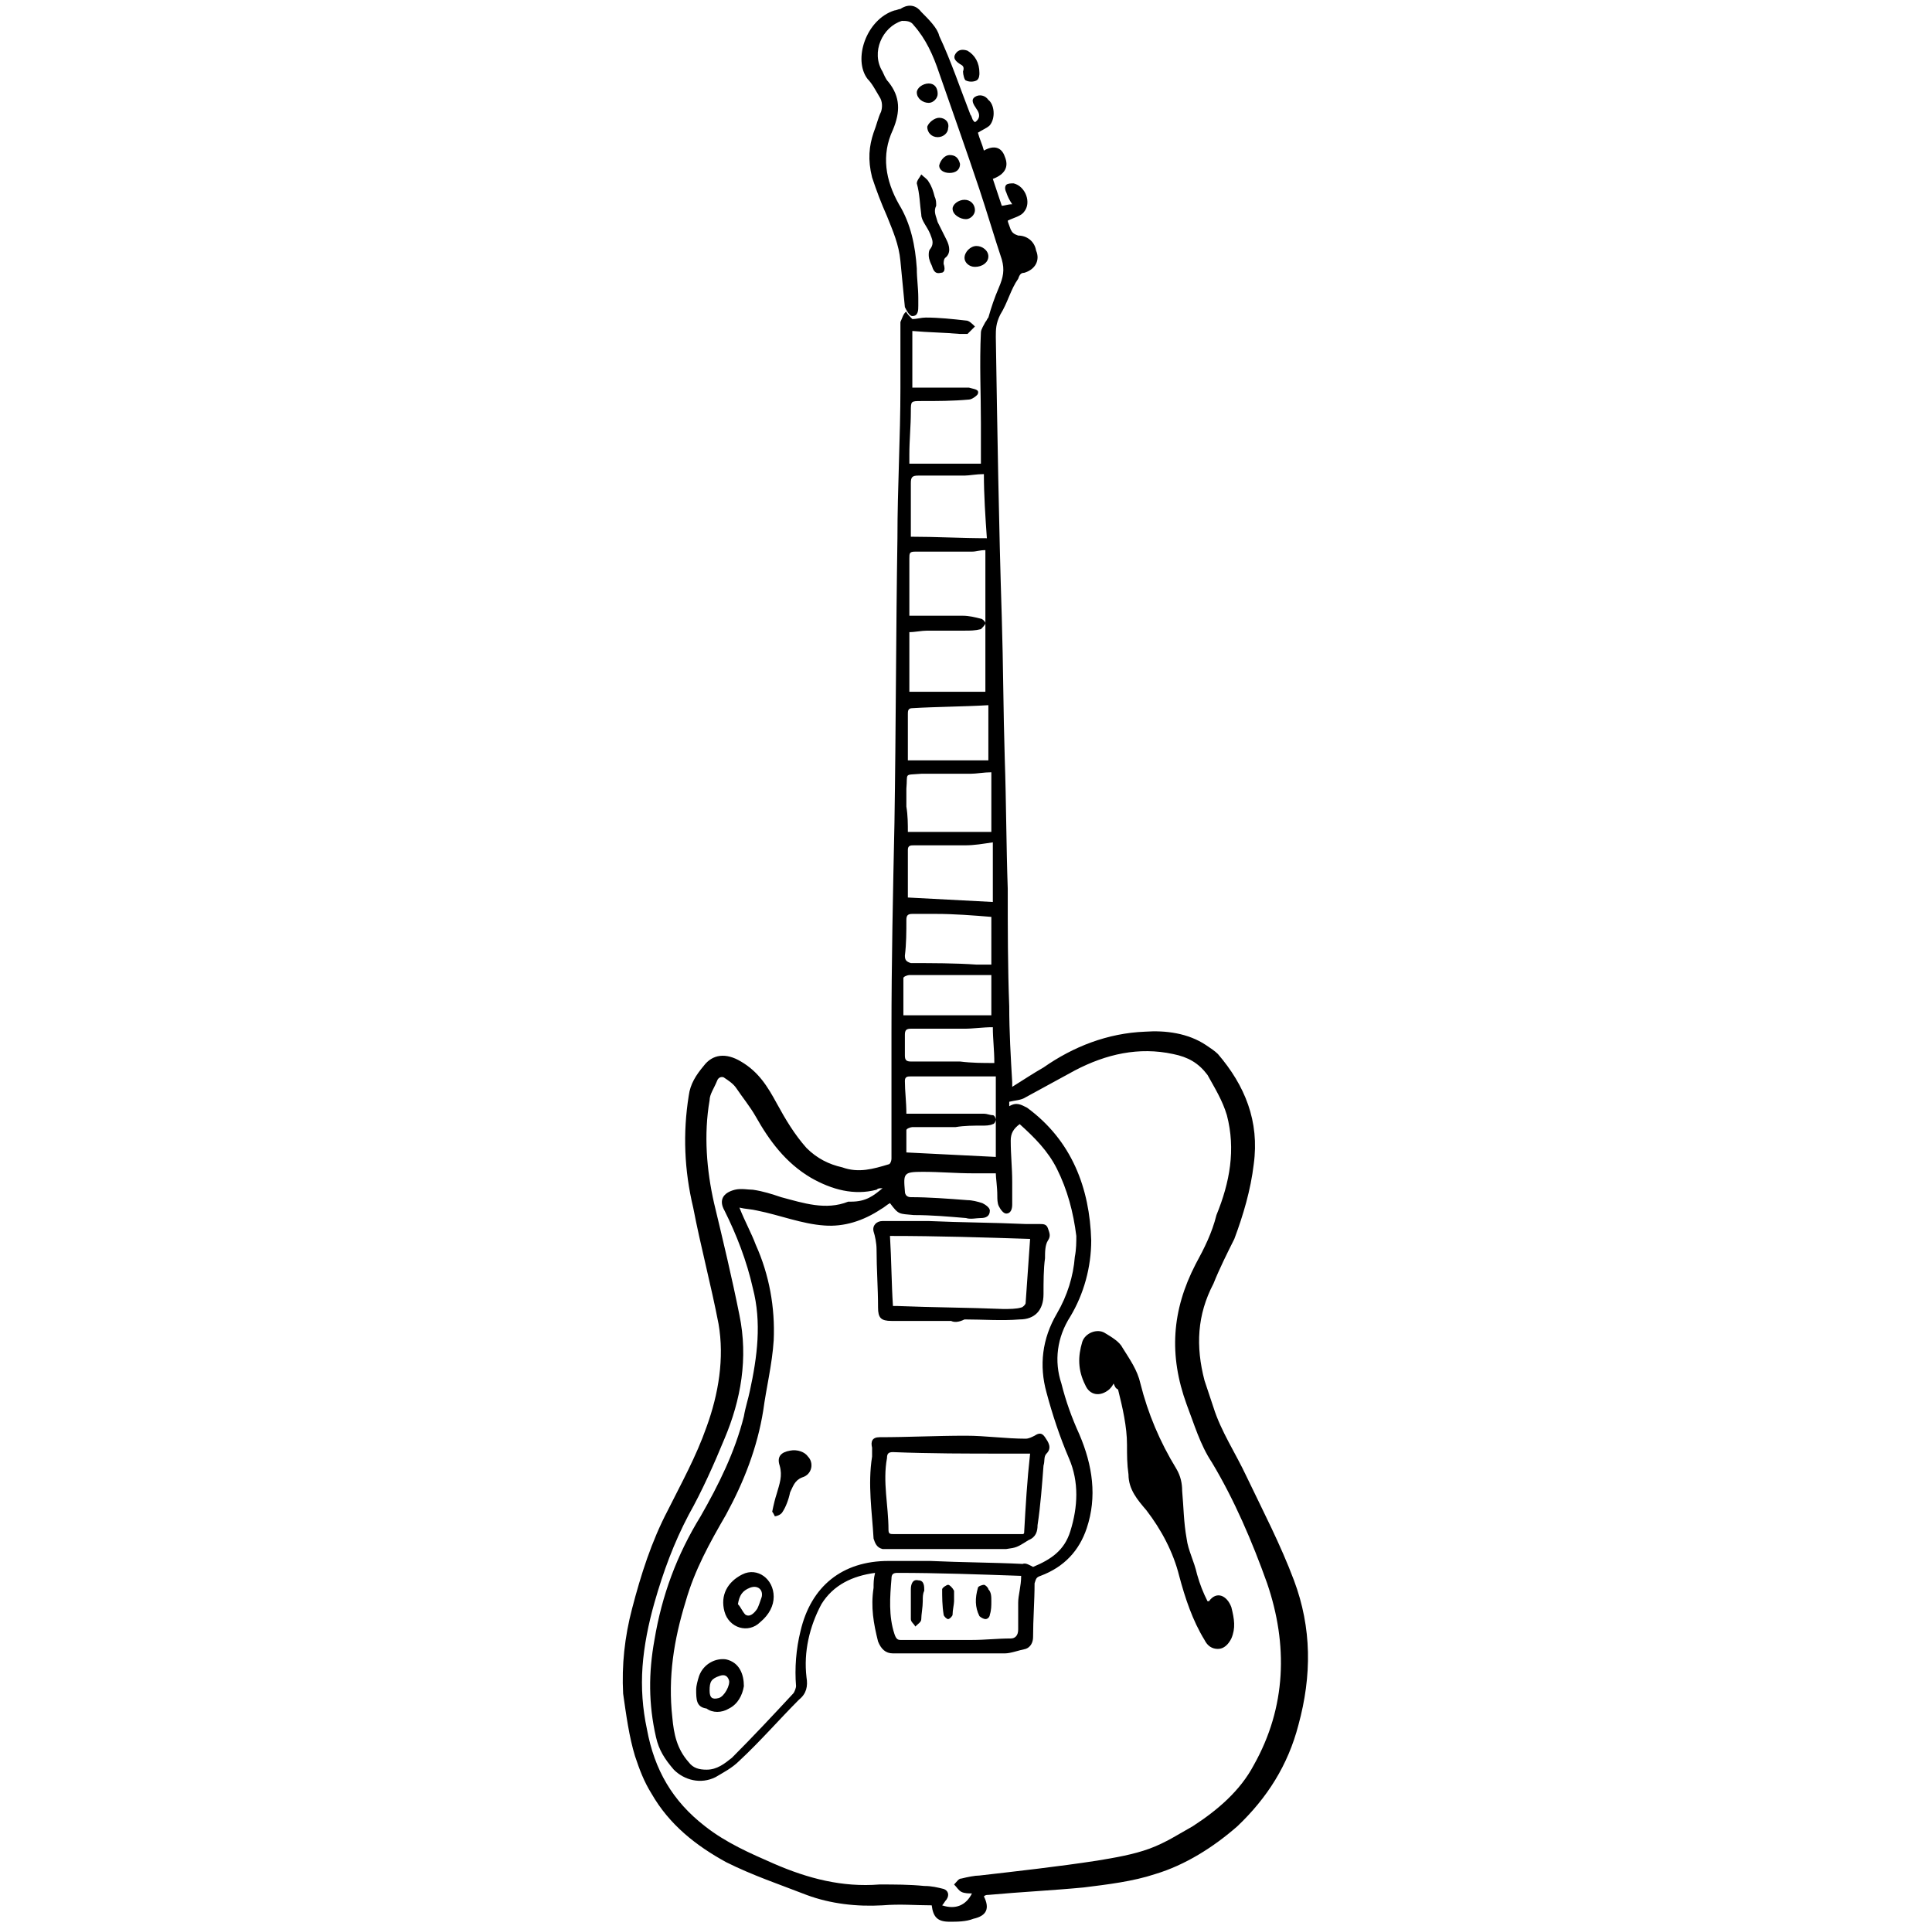 <?xml version="1.0" encoding="utf-8"?>
<!-- Generator: Adobe Illustrator 27.1.1, SVG Export Plug-In . SVG Version: 6.00 Build 0)  -->
<svg version="1.1" id="Layer_1" xmlns="http://www.w3.org/2000/svg" xmlns:xlink="http://www.w3.org/1999/xlink" x="0px" y="0px"
	 width="129.6px" height="129.2px" viewBox="0 0 129.6 129.2" style="enable-background:new 0 0 129.6 129.2;" xml:space="preserve"
	>
<g>
	<path d="M61.2,21.4c0.3,0,0.6-0.1,0.9-0.1c0.9,0,1.8,0.1,2.7,0.2c0.2,0,0.4,0.2,0.6,0.4c-0.2,0.2-0.3,0.3-0.5,0.5
		c-0.1,0-0.3,0-0.5,0c-1.1-0.1-2.1-0.1-3.2-0.2c0,1.2,0,2.5,0,3.8c0.2,0,0.4,0,0.6,0c1,0,2,0,3,0c0.1,0,0.1,0,0.2,0
		c0.3,0.1,0.7,0.1,0.6,0.4c0,0.1-0.4,0.4-0.6,0.4c-1.1,0.1-2.1,0.1-3.2,0.1c-0.7,0-0.7,0-0.7,0.7c0,1-0.1,1.9-0.1,2.9
		c0,0.2,0,0.3,0,0.6c1.6,0,3.3,0,4.8,0c0-0.9,0-1.7,0-2.7c0-2-0.1-4,0-6.1c0-0.2,0.2-0.5,0.3-0.7c0.1-0.1,0.1-0.2,0.2-0.3
		c0.2-0.7,0.4-1.3,0.7-2c0.3-0.7,0.4-1.2,0.2-1.9c-0.5-1.5-1-3.2-1.5-4.7C64.8,10,63.9,7.5,63,4.9c-0.4-1.2-0.9-2.3-1.7-3.2
		c-0.2-0.3-0.5-0.3-0.8-0.3c-1.3,0.4-2.1,2.1-1.3,3.4c0.1,0.2,0.2,0.5,0.4,0.7c0.8,1,0.8,2,0.3,3.2c-0.8,1.7-0.5,3.4,0.4,5
		c0.8,1.3,1.1,2.8,1.2,4.3c0,0.7,0.1,1.3,0.1,2c0,0.2,0,0.3,0,0.5c0,0.3,0,0.7-0.4,0.7c-0.2,0-0.4-0.4-0.5-0.6
		c-0.1-1.1-0.2-2-0.3-3.1s-0.5-2-0.9-3c-0.4-0.9-0.7-1.7-1-2.6c-0.3-1.2-0.2-2.1,0.1-3c0.2-0.5,0.3-1,0.5-1.4c0.1-0.3,0.1-0.7-0.1-1
		c-0.3-0.5-0.5-0.9-0.8-1.2c-1-1.3-0.1-4,1.8-4.6c0.1,0,0.3-0.1,0.4-0.1c0.6-0.4,1.1-0.2,1.4,0.2c0.5,0.5,1.1,1.1,1.2,1.6
		c0.8,1.7,1.4,3.5,2.1,5.3c0.1,0.1,0.1,0.3,0.2,0.4c0,0,0,0,0.1,0.1c0.3-0.2,0.4-0.5,0.1-0.9c-0.2-0.3-0.4-0.6-0.1-0.8
		c0.3-0.2,0.7-0.1,0.9,0.2c0.4,0.3,0.5,1.2,0.1,1.7c-0.2,0.2-0.5,0.3-0.8,0.5c0.1,0.4,0.3,0.8,0.4,1.2c0.7-0.4,1.2-0.2,1.4,0.4
		c0.3,0.7,0,1.2-0.8,1.5c0.2,0.6,0.4,1.2,0.6,1.8c0.2,0,0.4-0.1,0.7-0.1c-0.2-0.3-0.3-0.5-0.4-0.8c-0.1-0.2-0.1-0.4,0-0.5
		c0.1-0.1,0.3-0.1,0.5-0.1c0.8,0.2,1.2,1.3,0.7,1.9c-0.2,0.3-0.7,0.4-1.1,0.6c0,0.1,0.1,0.3,0.2,0.6c0.1,0.2,0.2,0.3,0.5,0.4
		c0.6,0,1.1,0.4,1.2,1c0.3,0.7-0.1,1.3-0.8,1.5c-0.2,0-0.3,0.1-0.4,0.4c-0.5,0.7-0.7,1.6-1.2,2.4c-0.3,0.6-0.3,1-0.3,1.5
		c0.1,6.2,0.2,12.6,0.4,18.8c0.1,3.2,0.1,6.3,0.2,9.5c0.1,2.9,0.1,5.9,0.2,8.7c0,2.6,0,5.3,0.1,7.9c0,1.7,0.1,3.4,0.2,5.1
		c0,0.1,0,0.2,0,0.3c0.8-0.5,1.4-0.9,2.1-1.3c2-1.4,4.3-2.3,6.8-2.4c1.4-0.1,2.9,0.1,4.1,0.9c0.3,0.2,0.6,0.4,0.8,0.6
		c1.8,2.1,2.8,4.5,2.4,7.4c-0.2,1.7-0.7,3.4-1.3,5c-0.5,1-1,2-1.4,3c-1.1,2.1-1.2,4.2-0.6,6.5c0.2,0.6,0.4,1.2,0.6,1.8
		c0.5,1.6,1.5,3.1,2.2,4.6c1.1,2.3,2.3,4.6,3.2,7c1.2,3.2,1.2,6.4,0.3,9.7c-0.7,2.7-2.1,4.9-4.1,6.8c-1.6,1.4-3.5,2.6-5.5,3.2
		c-1.5,0.5-3.2,0.7-4.8,0.9c-2.1,0.2-4.2,0.3-6.4,0.5c-0.1,0-0.2,0-0.3,0.1c0.4,0.8,0.2,1.3-0.7,1.5c-0.5,0.2-1.1,0.2-1.6,0.2
		c-0.8,0-1.1-0.3-1.2-1.1c-1.1,0-2.1-0.1-3.3,0c-1.7,0.1-3.5-0.1-5.1-0.7c-1.8-0.7-3.6-1.3-5.4-2.2c-2-1.1-3.8-2.5-5-4.6
		c-0.5-0.8-0.8-1.6-1.1-2.5c-0.4-1.3-0.6-2.8-0.8-4.2c-0.1-1.9,0.1-3.8,0.6-5.7c0.6-2.3,1.3-4.5,2.4-6.6c0.9-1.8,1.9-3.6,2.6-5.6
		c0.8-2.2,1.2-4.6,0.8-6.9c-0.5-2.6-1.2-5.2-1.7-7.8c-0.6-2.5-0.7-5-0.3-7.5c0.1-0.8,0.5-1.4,1-2c0.6-0.8,1.5-0.9,2.5-0.3
		c1.2,0.7,1.8,1.7,2.4,2.8s1.2,2.1,2,3c0.7,0.7,1.5,1.1,2.4,1.3c1.1,0.4,2.1,0.1,3.1-0.2c0.1,0,0.2-0.2,0.2-0.4c0-1.4,0-2.9,0-4.3
		c0-1.4,0-2.8,0-4.2c0-4.7,0.1-9.3,0.2-14c0.1-6.3,0.1-12.8,0.2-19.1c0-3.4,0.2-6.7,0.2-10.1c0-1.3,0-2.6,0-3.9c0-0.2,0-0.3,0-0.5
		c0.1-0.2,0.2-0.6,0.4-0.7C60.8,21,61,21.2,61.2,21.4C61.2,21.3,61.2,21.3,61.2,21.4z M59.2,79.7c-0.2,0-0.3,0-0.4,0.1
		c-1.5,0.4-3,0-4.4-0.8c-1.7-1-2.8-2.5-3.7-4.1c-0.4-0.7-0.9-1.3-1.3-1.9c-0.2-0.3-0.5-0.5-0.8-0.7c-0.1-0.1-0.4-0.1-0.5,0.2
		c-0.2,0.5-0.5,0.9-0.5,1.3c-0.4,2.3-0.2,4.7,0.3,6.9c0.6,2.5,1.2,5,1.7,7.5c0.6,2.9,0.1,5.7-1,8.3c-0.7,1.7-1.5,3.5-2.4,5.1
		c-1,1.9-1.7,3.8-2.3,5.9c-0.4,1.4-0.7,2.9-0.8,4.3c-0.1,1.4,0,2.8,0.3,4.2c0.5,2.7,1.7,4.8,3.9,6.5c1.4,1.1,3,1.8,4.6,2.5
		c2.3,1,4.6,1.6,7.1,1.4c1,0,2,0,3,0.1c0.5,0,0.9,0.1,1.3,0.2c0.3,0.1,0.4,0.4,0.2,0.7c-0.1,0.1-0.2,0.3-0.3,0.4
		c0.9,0.3,1.6,0,2-0.8c-0.2,0-0.5,0-0.7-0.1c-0.2-0.1-0.3-0.3-0.5-0.5c0.2-0.2,0.3-0.4,0.5-0.4c0.4-0.1,0.9-0.2,1.2-0.2
		c2.6-0.3,5.3-0.6,7.9-1c1.2-0.2,2.4-0.4,3.5-0.8c1.1-0.4,2-1,2.9-1.5c1.7-1.1,3.2-2.4,4.1-4.1c2.2-3.9,2.3-8.1,0.9-12.2
		c-1-2.8-2.2-5.6-3.7-8.1c-0.8-1.2-1.2-2.6-1.7-3.9c-1.2-3.3-1-6.3,0.6-9.4c0.6-1.1,1.1-2.1,1.4-3.3c0.9-2.2,1.3-4.4,0.7-6.7
		c-0.3-1-0.8-1.8-1.3-2.7c-0.6-0.8-1.3-1.2-2.3-1.4c-2.3-0.5-4.5,0-6.6,1.1c-1.1,0.6-2.2,1.2-3.3,1.8c-0.3,0.2-0.7,0.2-1.1,0.3
		c0,0,0,0.1,0,0.3c0.5-0.3,0.8-0.1,1.2,0.1c3,2.2,4.2,5.4,4.3,8.9c0,1.8-0.5,3.6-1.4,5.1c-0.9,1.4-1.1,3-0.6,4.5
		c0.3,1.2,0.7,2.3,1.2,3.4c0.9,2.1,1.2,4.2,0.5,6.3c-0.5,1.5-1.5,2.6-3.1,3.2c-0.3,0.1-0.3,0.2-0.4,0.5c0,1.2-0.1,2.4-0.1,3.6
		c0,0.4-0.2,0.7-0.5,0.8c-0.5,0.1-1,0.3-1.4,0.3c-2.5,0-5,0-7.5,0c-0.5,0-0.8-0.3-1-0.8c-0.3-1.2-0.5-2.3-0.3-3.6c0-0.3,0-0.6,0.1-1
		c-1.5,0.2-2.8,0.8-3.6,2.1c-0.8,1.5-1.2,3.2-1,4.9c0.1,0.6,0,1.1-0.5,1.5c-1.3,1.3-2.6,2.8-4,4.1c-0.5,0.5-1.1,0.8-1.6,1.1
		c-1,0.5-2.1,0.2-2.8-0.5c-0.6-0.7-1-1.3-1.2-2.2c-0.5-2.2-0.5-4.3-0.1-6.5c0.5-3,1.5-5.7,3.1-8.3c1.2-2.1,2.3-4.3,2.9-6.7
		c0.1-0.6,0.3-1.2,0.4-1.7c0.5-2.3,0.8-4.6,0.2-6.9c-0.4-1.8-1.1-3.6-1.9-5.2c-0.4-0.7-0.1-1.2,0.7-1.4c0.4-0.1,0.9,0,1.2,0
		c0.7,0.1,1.3,0.3,1.9,0.5c1.5,0.4,3,0.9,4.5,0.3c0.1,0,0.1,0,0.2,0C58.1,80.6,58.6,80.2,59.2,79.7z M69.3,105.1
		c1.2-0.5,2.1-1.1,2.5-2.4c0.5-1.6,0.6-3.3-0.1-4.9c-0.6-1.4-1.1-2.9-1.5-4.4c-0.5-1.8-0.3-3.6,0.7-5.3c0.7-1.2,1.1-2.5,1.2-3.8
		c0.1-0.5,0.1-1,0.1-1.4c-0.2-1.6-0.6-3.1-1.3-4.5c-0.6-1.2-1.5-2.1-2.5-3c-0.4,0.3-0.6,0.6-0.6,1.1c0,1,0.1,1.8,0.1,2.8
		c0,0.5,0,1.1,0,1.5c0,0.3-0.1,0.6-0.4,0.6c-0.2,0-0.4-0.3-0.5-0.5c-0.1-0.2-0.1-0.5-0.1-0.7c0-0.6-0.1-1.2-0.1-1.5
		c-0.6,0-1.1,0-1.5,0c-1.2,0-2.2-0.1-3.4-0.1c-1.3,0-1.3,0.1-1.2,1.3c0,0.3,0.2,0.4,0.4,0.4c1.2,0,2.5,0.1,3.8,0.2
		c0.3,0,0.7,0.1,1,0.2c0.2,0.1,0.5,0.3,0.5,0.5c0,0.4-0.3,0.5-0.6,0.5c-0.3,0-0.7,0.1-1,0c-1.2-0.1-2.3-0.2-3.5-0.2
		c-1-0.1-1,0-1.6-0.8c-0.2,0.1-0.4,0.3-0.6,0.4c-1.2,0.8-2.5,1.2-3.8,1.1c-1.5-0.1-3-0.7-4.5-1c-0.4-0.1-0.8-0.1-1.2-0.2
		c0.4,1,0.8,1.7,1.1,2.5c0.9,2,1.3,4.2,1.2,6.4c-0.1,1.6-0.5,3.2-0.7,4.7c-0.4,2.5-1.3,4.8-2.5,7c-1.1,1.9-2.1,3.7-2.7,5.8
		c-0.8,2.6-1.2,5.1-0.9,7.8c0.1,1.1,0.3,2.1,1.1,3c0.3,0.4,0.7,0.5,1.2,0.5c0.7,0,1.2-0.4,1.7-0.8c1.4-1.4,2.8-2.9,4.1-4.3
		c0.1-0.1,0.2-0.4,0.2-0.5c-0.1-1.2,0-2.5,0.3-3.7c0.7-3,2.8-4.7,5.9-4.7c1,0,1.8,0,2.8,0c2.1,0.1,4.2,0.1,6.2,0.2
		C68.8,104.8,69.1,105,69.3,105.1z M66.1,46.4c0-3.2,0-6.3,0-9.5c-0.4,0-0.6,0.1-0.9,0.1c-1.2,0-2.5,0-3.8,0C61,37,61,37.1,61,37.5
		c0,1.2,0,2.5,0,3.7c0,0.1,0,0.1,0,0.1c1.2,0,2.4,0,3.6,0c0.4,0,0.8,0.1,1.2,0.2c0.1,0,0.3,0.2,0.3,0.3c0,0.1-0.2,0.3-0.3,0.4
		c-0.4,0.1-0.7,0.1-1.1,0.1c-0.9,0-1.6,0-2.5,0c-0.4,0-0.8,0.1-1.2,0.1c0,1.4,0,2.8,0,4C62.8,46.4,64.5,46.4,66.1,46.4z M68.5,105.7
		C68.4,105.7,68.4,105.6,68.5,105.7c-2.9-0.1-5.6-0.2-8.3-0.2c-0.3,0-0.4,0.1-0.4,0.4c-0.1,1.2-0.2,2.5,0.2,3.7
		c0.1,0.3,0.2,0.4,0.4,0.4c1.6,0,3.3,0,4.8,0c0.9,0,1.7-0.1,2.6-0.1c0.3,0,0.5-0.2,0.5-0.6c0-0.6,0-1.2,0-1.8
		C68.3,107,68.5,106.4,68.5,105.7z M66.8,77.6c0-1.7,0-3.6,0-5.4c-1.1,0-1.9,0-2.9,0c-1,0-1.9,0-2.8,0c-0.2,0-0.4,0-0.4,0.3
		c0,0.7,0.1,1.4,0.1,2.2c0.2,0,0.3,0,0.4,0c1.6,0,3.2,0,4.8,0c0.2,0,0.4,0.1,0.6,0.1c0.1,0,0.2,0.2,0.2,0.3c0,0.1-0.1,0.3-0.2,0.3
		c-0.2,0.1-0.5,0.1-0.7,0.1c-0.6,0-1.2,0-1.8,0.1c-1,0-1.9,0-2.9,0c-0.1,0-0.4,0.1-0.4,0.2c0,0.6,0,1.1,0,1.5
		C62.9,77.4,64.9,77.5,66.8,77.6z M60.9,55.8c1.9,0,3.7,0,5.6,0c0-1.3,0-2.7,0-4c-0.5,0-1,0.1-1.4,0.1c-1.1,0-2.1,0-3.3,0
		c-1.2,0.1-0.9-0.1-1,1c0,0.4,0,0.8,0,1.2C60.9,54.7,60.9,55.3,60.9,55.8z M66,31.8c-0.5,0-1,0.1-1.3,0.1c-1.1,0-2,0-3.1,0
		c-0.4,0-0.5,0.1-0.5,0.5c0,1,0,1.9,0,2.8c0,0.3,0,0.6,0,0.8c1.7,0,3.4,0.1,5.1,0.1C66.1,34.7,66,33.2,66,31.8z M60.9,60.2
		c1.9,0.1,3.8,0.2,5.7,0.3c0-1.3,0-2.7,0-4c-0.7,0.1-1.2,0.2-1.9,0.2c-1.2,0-2.2,0-3.4,0c-0.2,0-0.4,0-0.4,0.3
		C60.9,58.1,60.9,59.2,60.9,60.2z M66.3,47.3c-1.7,0.1-3.4,0.1-5.1,0.2c-0.3,0-0.3,0.2-0.3,0.4c0,0.8,0,1.6,0,2.4c0,0.2,0,0.5,0,0.7
		c1.8,0,3.6,0,5.4,0C66.3,49.7,66.3,48.5,66.3,47.3z M66.5,61.5c-1.2-0.1-2.5-0.2-3.7-0.2c-0.6,0-1.1,0-1.6,0
		c-0.3,0-0.4,0.1-0.4,0.4c0,0.8,0,1.6-0.1,2.4c0,0.3,0.1,0.4,0.4,0.5c1.4,0,3,0,4.4,0.1c0.3,0,0.6,0,1,0
		C66.5,63.5,66.5,62.4,66.5,61.5z M66.5,65.4c-0.9,0-1.6,0-2.4,0c-1.1,0-2,0-3.1,0c-0.1,0-0.4,0.1-0.4,0.2c0,0.8,0,1.6,0,2.5
		c2,0,3.9,0,5.9,0C66.5,67.3,66.5,66.4,66.5,65.4z M66.7,71.3c0-0.9-0.1-1.6-0.1-2.4c-0.7,0-1.3,0.1-1.9,0.1c-1.2,0-2.4,0-3.6,0
		c-0.3,0-0.4,0.1-0.4,0.4c0,0.5,0,1,0,1.4c0,0.3,0.1,0.4,0.4,0.4c1.1,0,2.2,0,3.3,0C65.2,71.3,65.9,71.3,66.7,71.3z"/>
	<path d="M62.3,17.1c0-0.1,0-0.3,0.1-0.4c0.3-0.4,0.1-0.7,0-1c-0.2-0.5-0.6-0.9-0.6-1.3c-0.1-0.7-0.1-1.4-0.3-2.1
		c0-0.2,0.2-0.4,0.3-0.6c0.2,0.2,0.4,0.3,0.5,0.5c0.2,0.3,0.3,0.6,0.4,1c0.1,0.2,0.1,0.4,0.1,0.6c-0.2,0.4,0,0.7,0.1,1.1
		c0.2,0.4,0.4,0.8,0.6,1.2c0.2,0.4,0.3,0.9-0.1,1.2c-0.1,0.1-0.1,0.3-0.1,0.4c0.1,0.3,0.1,0.6-0.2,0.6c-0.4,0.1-0.5-0.2-0.6-0.5
		C62.3,17.4,62.3,17.2,62.3,17.1z"/>
	<path d="M65.7,4.9c0,0.1,0,0.4-0.2,0.5S65,5.5,64.8,5.4c-0.1,0-0.2-0.4-0.2-0.6c0.1-0.3,0-0.4-0.2-0.5c-0.3-0.2-0.5-0.4-0.3-0.7
		s0.5-0.3,0.8-0.2C65.4,3.7,65.7,4.2,65.7,4.9z"/>
	<path d="M65.4,17.9c-0.4,0-0.7-0.3-0.7-0.6c0-0.4,0.4-0.8,0.8-0.8s0.8,0.3,0.8,0.7C66.3,17.6,65.9,17.9,65.4,17.9z"/>
	<path d="M65.4,14.1c0,0.3-0.3,0.6-0.6,0.6c-0.4,0-0.9-0.3-0.9-0.7c0-0.3,0.4-0.6,0.8-0.6S65.4,13.7,65.4,14.1z"/>
	<path d="M62.9,6.3c0,0.3-0.3,0.6-0.6,0.6c-0.4,0-0.8-0.3-0.8-0.7c0-0.3,0.4-0.6,0.8-0.6C62.7,5.6,62.9,5.9,62.9,6.3z"/>
	<path d="M63,7.9c0.4,0,0.7,0.3,0.6,0.7c0,0.3-0.3,0.6-0.7,0.6c-0.4,0-0.7-0.3-0.7-0.7C62.3,8.2,62.7,7.9,63,7.9z"/>
	<path d="M63.7,10.4c0.4,0,0.6,0.2,0.7,0.6c0,0.4-0.3,0.6-0.7,0.6c-0.4,0-0.7-0.2-0.7-0.5C63.1,10.7,63.4,10.4,63.7,10.4z"/>
	<path d="M74.7,92.8c-0.1,0.2-0.2,0.3-0.3,0.4c-0.6,0.5-1.3,0.4-1.6-0.3c-0.5-1-0.5-1.9-0.2-2.9c0.2-0.6,1-0.9,1.5-0.6
		c0.5,0.3,1,0.6,1.2,1c0.5,0.8,1,1.5,1.2,2.4c0.5,2,1.3,3.9,2.4,5.7c0.3,0.5,0.4,1,0.4,1.5c0.1,1.1,0.1,2.1,0.3,3.2
		c0.1,0.8,0.5,1.5,0.7,2.4c0.2,0.7,0.4,1.2,0.7,1.8c0.1,0,0.1,0,0.1,0c0.5-0.7,1.2-0.4,1.5,0.4c0.2,0.8,0.3,1.4,0,2.1
		c-0.2,0.4-0.5,0.7-0.9,0.7c-0.4,0-0.7-0.2-0.9-0.6c-0.8-1.3-1.3-2.8-1.7-4.3c-0.4-1.6-1.2-3.1-2.2-4.4c-0.6-0.7-1.2-1.4-1.2-2.4
		c-0.1-0.7-0.1-1.3-0.1-2c0-1.2-0.3-2.5-0.6-3.7C74.8,93.1,74.8,93,74.7,92.8z"/>
	<path d="M67.5,103.9c-2.5,0-5,0-7.5,0c-0.3,0-0.5,0-0.8,0c-0.4-0.1-0.5-0.4-0.6-0.7c-0.1-1.8-0.4-3.6-0.1-5.5c0-0.2,0-0.4,0-0.6
		c-0.1-0.4,0-0.7,0.5-0.7c1.9,0,3.8-0.1,5.8-0.1c1.3,0,2.7,0.2,4,0.2c0.2,0,0.4-0.1,0.6-0.2c0.3-0.2,0.5-0.2,0.7,0.1
		c0.2,0.3,0.5,0.7,0.1,1.1c-0.2,0.2-0.1,0.5-0.2,0.8c-0.1,1.3-0.2,2.7-0.4,4c0,0.4-0.1,0.8-0.6,1C68.2,103.8,68.2,103.8,67.5,103.9z
		 M69.1,97.5c-0.7,0-1.2,0-1.7,0c-2.5,0-5,0-7.5-0.1c-0.3,0-0.4,0.1-0.4,0.4c-0.3,1.6,0.1,3.2,0.1,4.8c0,0.3,0.1,0.3,0.4,0.3
		c2.9,0,5.8,0,8.6,0c0,0,0.1,0,0.1-0.1C68.8,101,68.9,99.3,69.1,97.5z"/>
	<path d="M63.8,88.6c-1.3,0-2.7,0-4,0c-0.7,0-0.9-0.2-0.9-0.9c0-1.3-0.1-2.6-0.1-3.9c0-0.4-0.1-0.9-0.2-1.2
		c-0.1-0.4,0.2-0.7,0.6-0.7c1.1,0,2,0,3.1,0c2.2,0.1,4.3,0.1,6.5,0.2c0.3,0,0.6,0,0.9,0c0.3,0,0.5,0,0.6,0.3s0.2,0.5,0,0.8
		s-0.2,0.8-0.2,1.2C70,85.1,70,86,70,86.8c0,1.1-0.6,1.7-1.6,1.7c-1.2,0.1-2.5,0-3.7,0C64.3,88.7,64,88.7,63.8,88.6
		C63.8,88.7,63.8,88.6,63.8,88.6z M69.1,83.1c-3.1-0.1-6.2-0.2-9.4-0.2c0.1,1.6,0.1,3.2,0.2,4.7c0.1,0,0.2,0,0.3,0
		c2.4,0.1,4.7,0.1,7.1,0.2c0.4,0,0.9,0,1.2-0.1c0.1,0,0.3-0.2,0.3-0.3C68.9,86,69,84.5,69.1,83.1z"/>
	<path d="M51.9,107.1c0,0.6-0.3,1.2-0.9,1.7c-0.8,0.8-2.1,0.4-2.4-0.7c-0.3-1.1,0.2-2,1.2-2.5S51.9,105.9,51.9,107.1z M49.5,107.6
		c0.2,0.2,0.3,0.5,0.5,0.7c0.3,0.2,0.6-0.1,0.8-0.4c0.1-0.2,0.2-0.5,0.3-0.8c0.1-0.5-0.3-0.8-0.8-0.6
		C49.8,106.7,49.6,107,49.5,107.6z"/>
	<path d="M46.7,113.3c0-0.2,0.1-0.6,0.2-0.9c0.3-0.8,1.1-1.2,1.8-1.1c0.9,0.2,1.2,1,1.2,1.8c-0.1,0.6-0.4,1.2-1,1.5
		c-0.5,0.3-1.1,0.3-1.5,0C46.7,114.5,46.7,114,46.7,113.3z M47.6,113.4c0,0.5,0.2,0.6,0.6,0.5c0.4-0.1,0.8-0.9,0.7-1.2
		c-0.1-0.3-0.3-0.4-0.6-0.3C47.7,112.6,47.6,112.8,47.6,113.4z"/>
	<path d="M51.8,101.4c0.1-0.5,0.2-0.9,0.3-1.2c0.2-0.7,0.4-1.2,0.2-1.9c-0.2-0.6,0.1-0.9,0.7-1c0.5-0.1,1,0.1,1.2,0.4
		c0.4,0.4,0.3,1.2-0.4,1.4c-0.5,0.2-0.6,0.6-0.8,1c-0.1,0.5-0.3,1-0.5,1.3c-0.1,0.2-0.4,0.3-0.5,0.3C52,101.8,51.9,101.5,51.8,101.4
		z"/>
	<path d="M61.9,107.4c0,0.4-0.1,0.9-0.1,1.2c0,0.2-0.2,0.3-0.4,0.5c-0.1-0.2-0.3-0.3-0.3-0.5c0-0.7,0-1.3,0-2c0-0.3,0.1-0.7,0.5-0.6
		c0.4,0,0.4,0.4,0.4,0.7C61.9,106.9,61.9,107.1,61.9,107.4L61.9,107.4z"/>
	<path d="M66.5,107.4c0,0.3,0,0.6-0.1,0.9c0,0.1-0.1,0.3-0.3,0.3c-0.1,0-0.3-0.1-0.4-0.2c-0.3-0.6-0.3-1.2-0.1-1.9
		c0-0.1,0.3-0.2,0.4-0.2c0.1,0,0.3,0.2,0.3,0.3C66.5,106.8,66.5,107.1,66.5,107.4z"/>
	<path d="M64,107.4c0,0.2-0.1,0.6-0.1,0.9c0,0.1-0.2,0.3-0.3,0.3c-0.1,0-0.3-0.2-0.3-0.3c-0.1-0.6-0.1-1.2-0.1-1.7
		c0-0.1,0.3-0.3,0.4-0.3c0.1,0,0.3,0.2,0.4,0.4C64,106.8,64,107.1,64,107.4z"/>
</g>
</svg>
